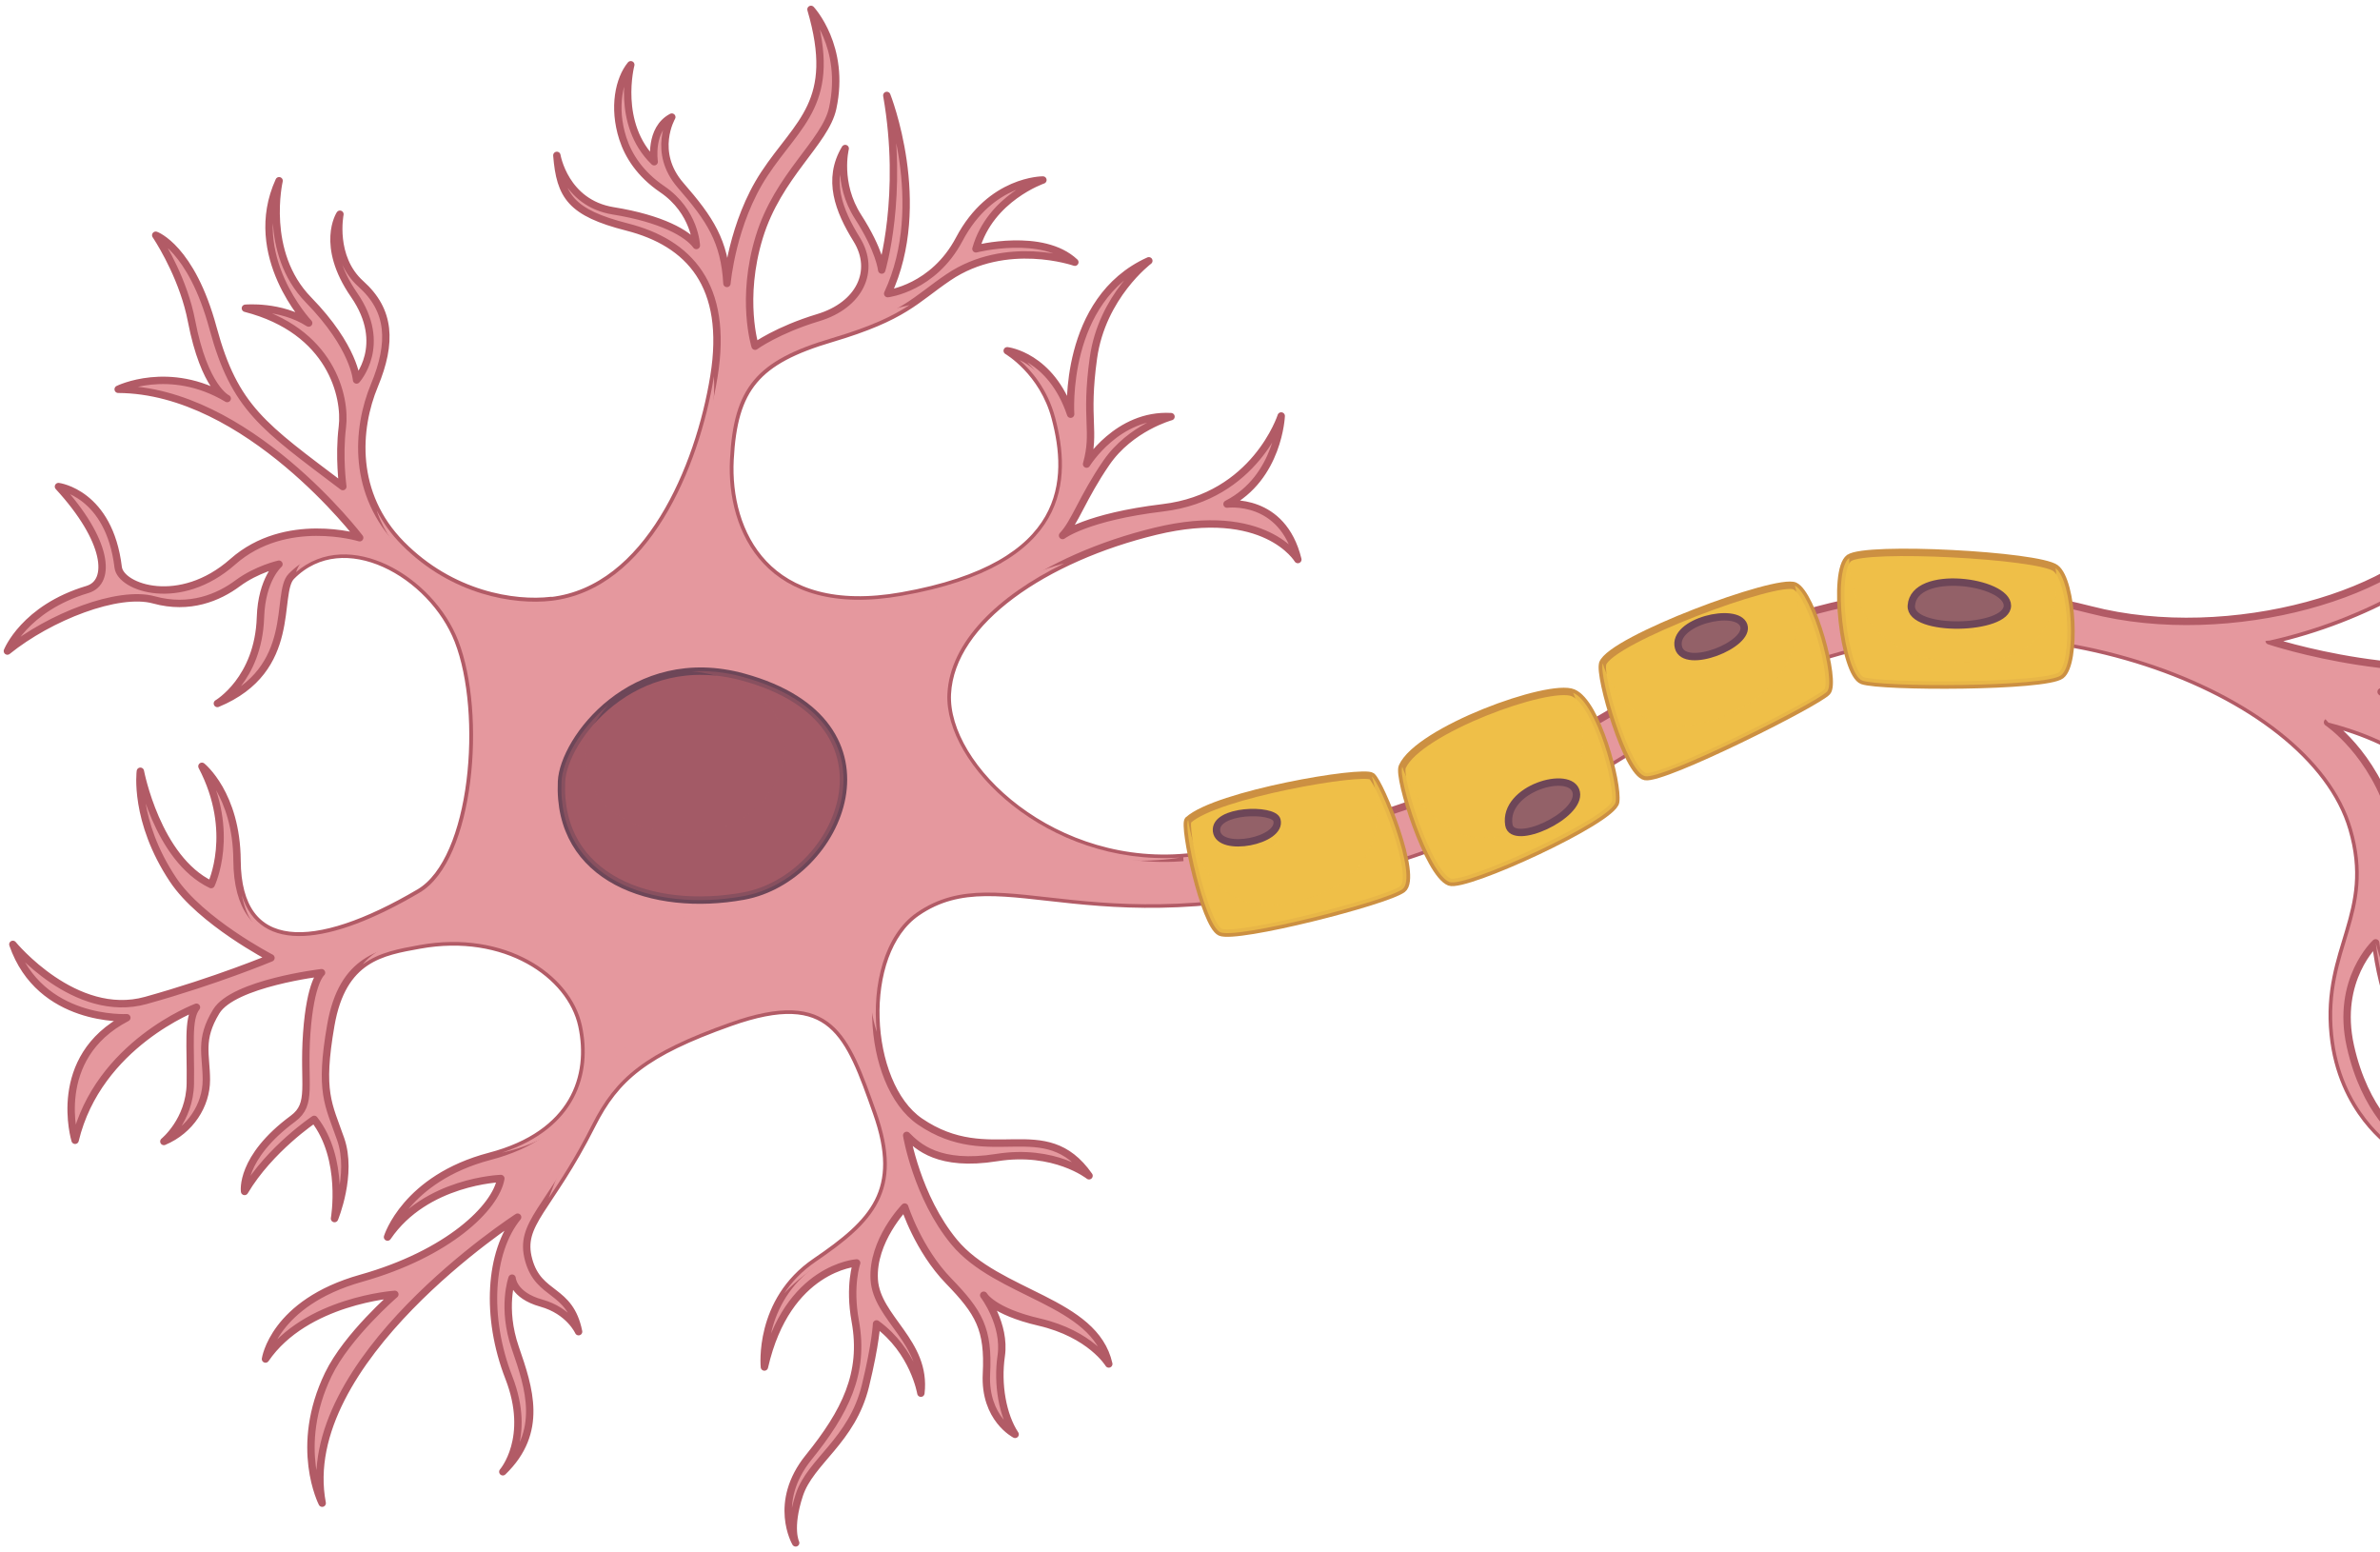 <svg xmlns="http://www.w3.org/2000/svg" width="322" height="210" viewBox="0 0 322 210" fill="none"><path d="M74.59 81.26C87.69 79.73 94.59 63.23 96.59 50.91C98.59 38.59 93.23 32.85 84.84 30.71C77.22 28.77 75.78 26.52 75.34 21.02C75.34 21.02 76.4 27.46 82.96 28.52C89.52 29.58 93.02 31.58 94.21 33.21C94.21 33.21 94.06 28.63 89.59 25.59C86.59 23.55 85.01 21.05 84.26 18.72C82.91 14.52 83.76 10.68 85.34 8.76C85.34 8.76 83.22 16.76 88.51 21.88C88.51 21.88 87.8 17.46 90.89 15.84C90.89 15.84 88.14 20.55 92.1 25.09C96.06 29.63 98.04 32.65 98.35 38.34C98.35 38.34 99.04 30.16 103.41 23.53C108.03 16.52 113.41 13.84 109.72 1.27C109.72 1.27 114.46 6.32 112.66 14.64C111.66 19.26 105.28 23.7 102.72 32.08C100.16 40.46 102.16 46.83 102.16 46.83C102.16 46.83 105.16 44.64 110.72 42.96C116.28 41.28 118.54 36.66 115.91 32.4C113.47 28.46 111.85 24.28 114.35 20.09C114.35 20.09 113.16 24.78 116.1 29.34C119.04 33.9 119.29 36.53 119.29 36.53C119.29 36.53 122.35 26.41 119.98 12.91C119.98 12.91 125.79 27.53 120.1 39.72C120.1 39.72 126.28 39 129.79 32.35C134.04 24.29 141.1 24.35 141.1 24.35C141.1 24.35 133.98 26.79 132.04 33.66C132.04 33.66 141.04 31.35 145.42 35.47C145.42 35.47 136.15 32.22 128.32 37.51C123.8 40.56 122.42 42.84 112.48 45.79C102.36 48.79 99.27 52.44 98.77 62.19C98.27 71.94 103.69 83.85 122.02 80.61C145.1 76.53 144.92 64.69 142.77 56.53C141.12 50.26 136.27 47.45 136.27 47.45C136.27 47.45 142.19 48.12 144.85 56.03C144.85 56.03 143.77 40.53 155.43 35.28C155.43 35.28 149.1 40.03 147.93 48.45C146.76 56.87 148.26 58.28 147.01 62.78C147.01 62.78 151.18 55.95 158.43 56.36C158.43 56.36 152.95 57.85 149.68 62.61C146.47 67.28 145.43 70.69 143.76 72.44C143.76 72.44 146.99 69.93 157.34 68.69C169.84 67.19 173.34 56.27 173.34 56.27C173.34 56.27 173.01 64.6 166.01 68.19C166.01 68.19 173.51 67.19 175.59 75.69C175.59 75.69 171.17 68.27 156.34 71.86C141.51 75.45 128.67 83.94 128.17 93.86C127.67 103.78 142.67 118.11 161.42 115.86C180.17 113.61 205.09 105.36 223.96 92.61C242.83 79.86 263.96 77.61 282.84 82.49C301.72 87.37 325.92 80.19 331.46 70.12C334.21 65.12 333.13 55.2 332.46 52.87C332.29 52.29 330.42 52.37 330.25 49.45C330.08 46.53 332.83 45.03 335.5 46.03C338.17 47.03 337.92 50.93 335.21 52.36C334.63 52.67 335.17 55.36 335.46 59.78C335.75 64.2 335.75 66.11 337.04 66.36C338.33 66.61 342.37 64.36 345.46 59.4C348.55 54.44 348.26 47.7 351.92 42.44C355.46 37.36 360.77 36.71 360.77 36.71C361.11 36.65 361.07 34.84 362.63 34.04C364.19 33.25 366.22 34.49 366.71 36.21C367.21 37.96 366.56 39.75 364.83 40.06C363.1 40.37 361.68 39.23 361.24 38.67C360.89 38.23 356.33 39.29 353.33 44.23C350.33 49.17 349.64 58.23 349.64 58.23C349.64 58.23 355.33 52.11 362.52 49.98C369.71 47.85 375.71 49.48 376.4 49.23C377.09 48.98 378.46 46.98 380.9 48.04C383.34 49.1 382.71 52.85 380.21 53.66C377.71 54.47 376.4 51.91 376.21 51.47C376.02 51.03 368.09 49.43 360.92 53.18C348 59.93 333.98 80.67 307 86.68C307 86.68 327.08 93.43 343.67 88.68C360.25 83.93 365.21 70.18 365.84 62.43C365.9 61.66 363.94 61.2 363.72 58.68C363.47 55.84 367.07 54.83 369.03 56.72C370.72 58.34 369.42 61.08 368.59 61.84C368.22 62.18 368.38 71.38 363.42 76.63C363.42 76.63 367.55 73.17 376.59 71.13C386.01 69 387.51 69.63 388.17 69.09C388.83 68.55 390.42 66.34 392.29 67.34C394.16 68.34 393.71 70.97 391.83 72.38C389.95 73.79 388.79 72.17 388.37 71.34C387.95 70.51 372.07 73.36 363.29 79.21C357.67 82.96 355.71 86.33 355.71 86.33C355.71 86.33 363.95 85.27 372.33 86.77C381.08 88.33 384.14 91.33 384.83 91.64C385.52 91.95 387.58 91.2 388.71 93.08C389.84 94.96 388.58 97.17 386.04 96.95C383.54 96.74 384.21 94.03 383.79 93.37C383.37 92.71 376.64 88.08 358.71 89.83C340.78 91.58 331.02 95.45 322.15 93.58C322.15 93.58 326.88 97.24 335.15 99.02C344.77 101.08 354.35 99.02 362.03 106.71C362.53 107.21 363.88 105.48 366.15 106.09C368.05 106.59 369.03 108.53 367.21 110.71C365.39 112.89 362.14 111.96 361.5 109.5C361.25 108.54 357.58 104.77 349.77 103.9C341.96 103.03 331.21 102.15 326.15 99.09C326.15 99.09 328.04 100.79 330.84 102.65C334.59 105.15 336.34 108.46 338.46 115.09C340.39 121.12 345.17 127.22 347.77 127.65C348.89 127.84 350.15 127.15 351.15 128.65C352.15 130.15 351.53 132.02 349.96 132.77C348.39 133.52 346.27 133.33 345.65 131.4C345.03 129.47 345.77 129.03 345.21 128.4C344.65 127.77 339.32 124.97 336.65 116.47C333.27 105.71 324.77 100.21 314.9 97.71C314.9 97.71 321.09 101.83 323.71 110.9C326.33 119.97 323.33 124.34 326.5 131.75C329.67 139.17 338.58 135.83 343.42 141.33C343.42 141.33 345.59 139.64 347.52 141.7C349.45 143.76 348.27 147.2 345.27 147.07C342.27 146.94 342.09 143.68 342.58 142.32C342.58 142.32 340.75 140.11 336.29 140.2C331.83 140.28 328.79 138.66 328.79 138.66C328.79 138.66 330.04 143.12 334.62 145.33C339.05 147.47 339.54 151.66 339.54 151.66C339.54 151.66 341.79 151.2 342.63 153.34C343.7 156.05 339.84 157.78 337.87 155.91C336.2 154.33 337.62 152.29 337.62 152.29C337.62 152.29 336.74 149.25 331.34 146.37C324.62 142.79 322.22 134.1 321.41 127.54C321.41 127.54 315.99 132.5 317.99 141.5C319.99 150.5 324.82 153.92 324.82 153.92C324.82 153.92 326.9 153.42 328.24 155.17C329.58 156.92 328.36 159.17 325.91 159.04C323.45 158.92 323.25 156.42 323.79 154.96C323.79 154.96 316.71 150.37 315.67 139.92C314.5 128.25 321.6 123.67 318.21 112.09C312.59 92.84 274.04 79.01 244.89 89.42C219.58 98.46 219.45 106.89 185.42 117.42C148.25 128.92 135.7 115.41 124.05 123.43C116.09 128.92 117.09 146.66 124.46 151.71C133.96 158.21 141.34 150.5 147.34 159.05C147.34 159.05 142.67 155.34 134.84 156.59C127.01 157.84 124.17 155.09 122.67 153.59C122.67 153.59 124.05 161.91 129.09 168.01C135.01 175.18 148.09 175.93 150.01 184.51C150.01 184.51 147.57 180.46 140.59 178.84C134.26 177.37 133.09 175.21 133.09 175.21C133.09 175.21 136.08 179.13 135.46 183.41C134.9 187.28 135.65 191.47 137.34 194.03C137.34 194.03 133.15 191.91 133.46 185.84C133.77 179.77 132.46 177.53 128.34 173.28C124.22 169.03 122.4 163.28 122.4 163.28C122.4 163.28 117.96 167.84 118.28 173.09C118.6 178.34 125.4 181.53 124.59 188.46C124.59 188.46 123.65 182.77 118.59 179.09C118.59 179.09 118.5 181.66 117.09 187.46C115.28 194.9 109.65 197.65 108.15 202.21C106.65 206.77 107.65 208.71 107.65 208.71C107.65 208.71 104.46 203.27 109.4 197.15C114.34 191.03 117 185.78 115.71 178.71C114.83 173.9 115.9 170.84 115.9 170.84C115.9 170.84 106.5 171.42 103.42 184.92C103.42 184.92 102.5 176 110.34 170.67C118.17 165.34 122.34 161.09 118.59 150.5C114.84 139.91 112.61 133.41 98.76 138.33C87.26 142.41 83.31 145.77 80.09 152.16C74.26 163.74 70.15 165.45 71.53 170.45C72.91 175.45 77.09 174.2 78.28 180.14C78.28 180.14 77.03 177.33 73.22 176.27C69.41 175.21 69.28 172.9 69.28 172.9C69.28 172.9 67.84 176.9 69.72 182.34C71.6 187.78 73.6 193.71 68.03 199.09C68.03 199.09 72.03 194.53 68.84 186.34C65.65 178.15 66.22 169.34 70.03 164.65C70.03 164.65 39.93 184.09 43.59 203.34C43.59 203.34 39.67 195.76 44.42 185.92C46.95 180.68 53.42 175.09 53.42 175.09C53.42 175.09 41.34 175.92 35.92 183.84C35.92 183.84 37 176.26 48.84 172.92C60.67 169.59 67.09 163.34 67.76 159.42C67.76 159.42 57.59 159.75 52.43 167.34C52.43 167.34 54.85 159.42 66.26 156.42C77.68 153.42 80.22 145.59 78.72 138.71C77.22 131.83 68.36 125.74 56.76 127.84C51.68 128.76 46.34 129.59 44.76 138.67C43.18 147.75 44.43 149.34 46.09 154.09C47.75 158.84 45.26 164.84 45.26 164.84C45.26 164.84 46.68 156.76 42.51 151.42C42.51 151.42 36.51 155.42 33.09 161.17C33.09 161.17 32.42 156.65 39.64 151.32C42.34 149.33 41 146.75 41.5 139.75C42 132.75 43.5 131.58 43.5 131.58C43.5 131.58 31.58 133 29.25 136.83C26.92 140.66 27.92 142.66 27.92 146.08C27.92 149.5 25.75 152.91 22.17 154.41C22.17 154.41 25.67 151.58 25.75 146.58C25.83 141.58 25.33 137.83 26.58 136.25C26.58 136.25 13.29 141.22 10.16 154.25C10.16 154.25 6.74 143.08 17.16 137.67C17.16 137.67 5.41 138.34 1.74 127.75C1.74 127.75 10.16 138 19.74 135.33C29.32 132.66 36.66 129.58 36.66 129.58C36.66 129.58 27.19 124.67 23.41 119C18.08 111 18.99 104.33 18.99 104.33C18.99 104.33 21.24 116.16 28.57 119.66C28.57 119.66 31.99 112.58 27.32 103.66C27.32 103.66 32.01 107.39 32.07 116.41C32.15 129.24 42.53 129.11 56.74 120.74C64.24 116.32 65.8 96.45 61.99 86.66C58.49 77.66 46.5 70.8 39.42 77.96C37.16 80.24 40.49 90.58 29.41 95.16C29.41 95.16 34.97 91.92 35.24 83.49C35.41 78.32 37.74 76.32 37.74 76.32C37.74 76.32 34.74 76.99 32.16 78.9C29.58 80.82 25.66 82.48 20.83 81.15C16 79.82 6.73 83.44 1 88.07C1 88.07 3.27 82.3 11.83 79.74C15.16 78.74 14.58 73.07 7.91 65.82C7.91 65.82 14.78 66.68 15.99 76.74C16.32 79.49 24.32 82.32 31.49 75.99C38.66 69.66 48.66 72.74 48.66 72.74C48.66 72.74 33.49 52.74 15.99 52.66C15.99 52.66 22.91 49.24 30.74 53.91C30.74 53.91 27.66 52.51 25.91 43.41C24.87 38 22.02 33.3 21.26 32.11C21.14 31.92 21.07 31.82 21.07 31.82C21.07 31.82 25.88 33.51 28.82 44.38C31.76 55.25 35.63 57.69 46.38 65.82C46.38 65.82 45.82 61.82 46.32 57.76C46.82 53.7 44.82 44.7 33.2 41.7C33.2 41.7 37.95 41.26 41.76 43.7C41.76 43.7 33.14 34.58 37.76 24.45C37.76 24.45 35.49 34.16 41.74 40.57C47.99 46.98 48.24 51.4 48.24 51.4C48.24 51.4 52.57 46.65 47.91 39.9C43.24 33.15 45.99 28.98 45.99 28.98C45.99 28.98 44.82 34.81 48.82 38.4C52.82 41.98 53.07 46.31 50.65 52.15C48.23 57.98 47.57 66.82 54.32 73.65C61.07 80.48 69.57 81.82 74.57 81.23L74.59 81.26Z" fill="#E5989E" stroke="#B25B66" stroke-linecap="round" stroke-linejoin="round"></path><g style="mix-blend-mode:multiply"><path d="M349.59 132.12C348.27 132.62 347.06 131.6 346.47 130.57C345.86 129.52 346.84 128.54 345.81 127.66C342.72 125.01 341.09 123.63 339.51 120.59C338.03 117.73 337.27 114.68 336.08 111.71C335.51 110.27 334.79 108.88 333.91 107.61C332.59 105.7 330.87 104.23 328.99 102.89C326.88 101.39 324.97 99.78 322.59 98.72C320.96 98 319.39 97 317.61 96.69C316.84 96.56 315.58 96.31 314.81 96.62C314.29 96.84 314.55 97.29 315.03 97.75C324.86 100.26 333.31 105.76 336.67 116.48C339.34 124.98 344.67 127.79 345.23 128.41C345.79 129.03 345.04 129.47 345.67 131.41C346.3 133.35 348.42 133.53 349.98 132.78C350.9 132.34 351.48 131.5 351.61 130.59C351.14 131.25 350.41 131.82 349.6 132.12H349.59Z" fill="#E5989E"></path></g><g style="mix-blend-mode:multiply"><path d="M391.82 71.32C390.75 72 389.08 71.38 389.2 69.99C389.2 69.89 389.23 69.79 389.24 69.7C388.64 69.84 388.05 70.04 387.54 70.12C385.3 70.48 382.92 70.51 380.72 71.05C377.88 71.75 375.17 72.95 372.3 73.48C370.48 74.19 368.6 74.76 366.86 75.69C366.74 75.75 366.63 75.77 366.53 75.77C365.75 76.22 365.01 76.72 364.29 77.33C364.19 77.42 364.08 77.46 363.97 77.48C363.9 77.53 363.83 77.58 363.74 77.62C363.7 77.64 363.66 77.64 363.62 77.66C363.56 77.77 363.49 77.87 363.36 77.94C362.06 78.68 360.98 79.4 359.97 80.51C359.19 81.37 358.36 82.12 357.36 82.69C355.25 85.01 353.1 86.98 349.9 88.3C345.91 89.94 341.15 91.26 336.61 91.65C332.49 92.85 327.22 92.75 323.13 92.76C321.91 92.76 322.03 93.18 322.62 93.68C331.37 95.32 341.09 91.57 358.7 89.85C376.64 88.1 383.37 92.72 383.78 93.39C384.19 94.06 383.53 96.76 386.03 96.97C386.24 96.99 386.43 96.98 386.62 96.97C385.53 96.61 384.71 95.69 385.21 94.23C384.94 93.58 384.98 92.89 385.24 92.3C382.08 90.07 374.7 88.56 372.97 88.3C367.48 87.45 361.93 87.87 356.41 87.36C355.74 87.3 355.75 86.73 356.06 86.3C355.83 86.32 355.7 86.34 355.7 86.34C355.7 86.34 357.66 82.97 363.28 79.22C372.07 73.36 387.95 70.51 388.36 71.35C388.77 72.19 389.94 73.81 391.82 72.39C392.86 71.6 393.44 70.45 393.45 69.41C393.23 70.09 392.69 70.76 391.79 71.33L391.82 71.32Z" fill="#E5989E"></path></g><g style="mix-blend-mode:multiply"><path d="M381.77 51.11C381.48 51.29 381.2 51.4 380.93 51.48C379.84 52.11 378.43 52.22 378.05 51.36C378.03 51.32 378.03 51.28 378.01 51.24C377.95 51.1 376.86 50.92 376.68 50.88C376.24 50.76 375.79 50.65 375.34 50.54C374.44 50.33 373.54 50.15 372.62 50.03C370.76 49.79 368.88 49.78 367.01 49.98C365.16 50.18 363.32 50.55 361.55 51.15C359.81 51.75 358.17 52.6 356.7 53.71C355.11 54.91 353.73 56.35 352.38 57.81C352.21 57.99 352.06 58.19 351.88 58.36C351.52 58.69 349.85 59.96 349.63 58.87C349.58 58.64 349.6 58.41 349.65 58.19C349.68 57.84 350.39 49.06 353.33 44.22C356.33 39.28 360.89 38.22 361.24 38.66C361.68 39.22 363.1 40.36 364.83 40.05C366.39 39.77 367.06 38.27 366.81 36.7C366.76 36.83 366.72 36.96 366.66 37.09C365.91 38.84 363.71 39.62 362.16 38.41C359.66 36.46 353.46 41.1 352.37 43.1C351.08 45.48 350.43 48.07 349.55 50.61C347.92 57.1 346.68 63.68 340.21 67.21C339.8 67.43 339.41 67.55 339.04 67.58C337.61 67.91 336.19 66.86 336.12 65.49C335.72 64.52 335.65 62.69 335.46 59.76C335.17 55.34 334.63 52.65 335.21 52.34C337.92 50.91 338.17 47.01 335.5 46.01C334.28 45.55 333.04 45.62 332.07 46.11C332.76 46.12 333.49 46.33 334.19 46.8C336.12 48.09 335.55 50.19 333.98 51.29C333.81 51.65 333.55 52 333.29 52.29C333.29 52.38 333.3 52.48 333.3 52.62C333.31 52.68 333.32 52.74 333.33 52.8C333.36 52.89 333.4 52.97 333.42 53.07C334.08 55.99 334.38 58.95 334.38 61.92C334.75 65.05 334.94 68.55 333.74 71.15C332.26 74.37 329.06 76.02 326.09 77.71C325.79 77.88 325.5 77.98 325.22 78.06C322.64 79.71 319.94 81.14 317.03 82.15C313.77 83.28 310.32 85.05 306.92 85.79C306.52 86.11 306.12 86.44 305.72 86.75C305.81 86.79 305.9 86.83 305.98 86.86C306.32 86.73 306.69 86.66 307.07 86.65C334.01 80.62 348.02 59.91 360.92 53.17C368.09 49.42 376.02 51.02 376.21 51.46C376.4 51.9 377.71 54.46 380.21 53.65C381.64 53.18 382.46 51.75 382.43 50.42C382.28 50.71 382.01 50.96 381.76 51.11H381.77Z" fill="#E5989E"></path></g><g style="mix-blend-mode:multiply"><path d="M116.22 167.84C119.47 165.59 121.72 160.22 120.97 154.09C120.22 147.96 117.09 140.22 113.59 136.09C110.09 131.96 100.97 134.97 94.21 136.84C87.45 138.71 82.46 142.34 80.09 147.71C77.72 153.08 74.23 162.07 74.23 162.07C75.76 159.77 77.79 156.74 80.09 152.17C83.31 145.78 87.26 142.42 98.76 138.34C112.61 133.42 114.84 139.92 118.59 150.51C122.34 161.1 118.17 165.34 110.34 170.68C108.47 171.96 107.1 173.44 106.1 174.95C109.56 171.22 114.15 169.28 116.22 167.84Z" fill="#E5989E"></path></g><g style="mix-blend-mode:multiply"><path d="M43.51 127.68C49.18 127.43 58.26 122.68 62.59 118.26C66.92 113.84 68.01 103.1 65.34 90.78C62.67 78.47 53.59 75.09 47.42 74.01C41.25 72.93 40.06 77.39 40.06 77.39C47.21 71.22 58.6 77.94 62 86.68C65.81 96.48 64.25 116.35 56.75 120.76C44.56 127.94 35.21 129.05 32.73 121.13C33.88 127.08 37.83 127.93 43.5 127.68H43.51Z" fill="#E5989E"></path></g><g style="mix-blend-mode:multiply"><path d="M80.59 139.72C80.21 135.47 78.71 127.6 65.84 126.22C52.96 124.85 49.09 130.45 49.09 130.45C51.32 128.8 54.07 128.33 56.76 127.84C68.36 125.75 77.22 131.84 78.72 138.71C80.14 145.24 77.91 152.62 67.91 155.92C80.23 153.27 80.96 143.96 80.59 139.71V139.72Z" fill="#E5989E"></path></g><g style="mix-blend-mode:multiply"><path d="M96.84 60.22C94.96 70.22 97.72 79.47 110.72 82.47C123.72 85.47 134.97 79.47 138.72 75.97C142.47 72.47 145.73 67.84 144.84 60.85C144.18 55.66 142.15 50.74 137.93 48.7C139.49 50.08 141.74 52.64 142.76 56.51C144.91 64.68 145.09 76.51 122.01 80.59C103.68 83.83 98.26 71.92 98.76 62.17C99.26 52.42 102.34 48.77 112.47 45.77C117.94 44.15 120.82 42.73 123.05 41.27C122.99 41.28 117.3 42.59 110.59 44.71C103.84 46.83 98.71 50.21 96.84 60.21V60.22Z" fill="#E5989E"></path></g><g style="mix-blend-mode:multiply"><path d="M326.87 158.39C325.29 158.12 324.34 156.44 325.12 154.83C323.78 153.54 322.02 152.52 320.74 150.6C319.86 149.27 318.86 147.57 318.21 145.81C317.12 144.09 317.11 141.75 316.77 139.79C316.74 139.63 316.75 139.47 316.77 139.32C316.59 137.61 316.77 135.86 317.16 134.05C317.29 133.45 317.46 132.87 317.65 132.3C318.16 129.58 319.11 126.92 320.1 124.25C320.16 124.09 320.24 123.95 320.34 123.82C320.78 121.42 321.14 119.01 321.27 116.54C321.04 114.38 320.62 112.25 320.02 110.19C318.89 107.48 317.48 104.89 315.72 102.53C312.84 98.68 309.1 95.31 304.82 93.1C300.29 90.76 295.3 89.35 290.42 87.92C287.1 86.94 283.75 86.09 280.46 85C278.66 84.4 278.35 82.86 278.87 81.57C269.68 79.72 260.04 79.56 250.45 81.46C251.16 83.06 249.95 85.55 247.57 85.55C245.54 85.55 244.82 84.13 245.06 82.75C237.87 84.78 230.77 88 223.96 92.6C222.61 93.51 221.22 94.4 219.81 95.26C221.02 96.78 219.81 99.8 217.2 99.8C215.78 99.8 215 99.1 214.74 98.21C207.42 102.25 199.59 105.71 191.77 108.47C193.04 109.97 191.84 113.05 189.2 113.05C187.13 113.05 186.42 111.57 186.71 110.16C177.81 112.99 169.09 114.93 161.42 115.85C160.97 115.9 160.53 115.94 160.09 115.97C160.46 118.77 158.21 120.33 151.46 119.97C141.96 119.47 125.84 114.97 120.64 122.97C115.45 130.97 118.62 139.56 118.62 139.57C117.98 133.26 119.64 126.48 124.04 123.45C135.69 115.43 148.24 128.94 185.41 117.44C219.44 106.91 219.58 98.48 244.88 89.44C274.03 79.03 312.57 92.86 318.2 112.11C321.59 123.7 314.49 128.28 315.66 139.94C316.7 150.39 323.78 154.98 323.78 154.98C323.25 156.44 323.45 158.94 325.9 159.06C326.28 159.08 326.63 159.04 326.95 158.95C326.92 158.79 326.88 158.6 326.84 158.4L326.87 158.39Z" fill="#E5989E"></path></g><g style="mix-blend-mode:multiply"><path d="M126.34 89.72C121.46 100.34 132.84 111.59 142.22 114.59C151.6 117.59 159.6 116.01 159.6 116.01C141.72 117.15 127.7 103.43 128.18 93.84C128.53 86.86 135 80.58 143.97 76.22C143.97 76.22 131.22 79.09 126.34 89.71V89.72Z" fill="#E5989E"></path></g><g style="mix-blend-mode:multiply"><path d="M75.97 107.25C75.35 121.28 89.09 126.12 102.18 123.75C116.15 121.22 126.01 98.77 102.18 92.22C86.21 87.83 76.23 101.27 75.97 107.26V107.25Z" fill="#E5989E"></path></g><path d="M75.97 105.72C75.38 118.9 88.29 123.45 100.59 121.22C113.71 118.85 122.97 97.75 100.59 91.6C85.59 87.48 76.21 100.1 75.97 105.72Z" fill="#A35A66" stroke="#6D4658" stroke-miterlimit="10"></path><g style="mix-blend-mode:multiply" opacity="0.5"><path d="M100.59 91.59C98.09 90.9 95.76 90.69 93.59 90.82C94.56 90.89 95.57 91.06 96.62 91.35C112.4 95.69 105.87 110.56 96.62 112.24C87.95 113.81 78.84 110.61 79.26 101.31C79.33 99.75 80.39 97.44 82.3 95.37C78.34 98.67 76.09 103.01 75.97 105.72C75.38 118.9 88.29 123.45 100.59 121.22C113.71 118.85 122.97 97.75 100.59 91.6V91.59Z" fill="#A35A66"></path></g><path d="M160.76 110.93C160.01 111.61 162.93 125.1 165.09 126.1C167.25 127.1 187.59 121.93 189.76 120.27C191.93 118.6 186.76 105.92 185.59 105.01C184.42 104.1 164.59 107.44 160.76 110.94V110.93Z" fill="#EFBF48" stroke="#CC9042" stroke-linecap="round" stroke-linejoin="round"></path><path d="M189.72 103.72C189.06 105.2 193.22 118.22 196.11 119.32C198.26 120.14 218.22 110.97 218.59 108.47C218.96 105.97 216.09 95.1 212.84 93.72C209.59 92.34 191.9 98.8 189.72 103.72Z" fill="#EFBF48" stroke="#CC9042" stroke-linecap="round" stroke-linejoin="round"></path><path d="M216.84 89.77C216.27 91.42 220.09 104.58 222.59 105.05C225.09 105.52 245.97 95.02 247.21 93.58C248.46 92.14 245.21 80.39 242.83 79.27C240.45 78.15 217.95 86.52 216.83 89.77H216.84Z" fill="#EFBF48" stroke="#CC9042" stroke-linecap="round" stroke-linejoin="round"></path><path d="M250.19 75.47C247.82 77.18 249.47 91.16 251.97 92.07C254.47 92.97 276.72 92.97 278.85 91.35C280.98 89.73 280.47 78.6 278.1 76.85C275.73 75.1 252.44 73.85 250.19 75.48V75.47Z" fill="#EFBF48" stroke="#CC9042" stroke-linecap="round" stroke-linejoin="round"></path><g style="mix-blend-mode:multiply" opacity="0.8"><path d="M185.59 105C185.59 105 190.24 117.78 176.26 121.76C162.28 125.74 160.76 110.93 160.76 110.93C160.01 111.61 162.93 125.1 165.09 126.1C167.25 127.1 187.59 121.93 189.76 120.27C191.93 118.6 186.76 105.92 185.59 105.01V105Z" fill="#EFBF48"></path></g><g style="mix-blend-mode:multiply" opacity="0.8"><path d="M212.84 93.72C212.84 93.72 218.47 106.22 206.34 111.96C194.21 117.7 189.72 103.72 189.72 103.72C189.06 105.2 193.22 118.22 196.11 119.32C198.26 120.14 218.22 110.97 218.59 108.47C218.96 105.97 216.09 95.1 212.84 93.72Z" fill="#EFBF48"></path></g><g style="mix-blend-mode:multiply" opacity="0.8"><path d="M242.84 79.22C242.84 79.22 246.46 91.47 233.34 96.84C220.22 102.21 216.84 89.72 216.84 89.72C216.27 91.37 220.09 104.53 222.59 105C225.09 105.47 245.97 94.97 247.21 93.53C248.45 92.09 245.21 80.34 242.83 79.22H242.84Z" fill="#EFBF48"></path></g><g style="mix-blend-mode:multiply" opacity="0.8"><path d="M265.09 89.59C249.59 88.97 250.19 75.47 250.19 75.47C247.82 77.18 249.47 91.16 251.97 92.07C254.47 92.97 276.72 92.97 278.85 91.35C280.98 89.73 280.47 78.6 278.1 76.85C278.1 76.85 280.6 90.22 265.1 89.6L265.09 89.59Z" fill="#EFBF48"></path></g><g style="mix-blend-mode:multiply" opacity="0.8"><path d="M164.58 113.95C164.96 116.94 174.23 115.26 173.42 112.45C172.95 110.84 164.2 111.01 164.58 113.95Z" fill="#EFBF48"></path></g><path d="M164.59 112.43C164.95 115.42 173.51 113.74 172.76 110.93C172.33 109.32 164.24 109.49 164.59 112.43Z" fill="#936168" stroke="#6D4658" stroke-miterlimit="10"></path><g style="mix-blend-mode:multiply" opacity="0.8"><path d="M204.72 112.99C205.22 115.99 214.51 111.74 213.84 108.57C213.17 105.4 203.9 108.06 204.72 112.99Z" fill="#EFBF48"></path></g><path d="M204.14 111.59C204.64 114.59 213.93 110.34 213.26 107.17C212.59 104 203.32 106.66 204.14 111.59Z" fill="#936168" stroke="#6D4658" stroke-miterlimit="10"></path><g style="mix-blend-mode:multiply" opacity="0.8"><path d="M227.72 88.68C228.54 91.82 237.47 88.26 236.55 85.68C235.63 83.1 226.8 85.18 227.72 88.68Z" fill="#EFBF48"></path></g><path d="M227.09 87.59C227.91 90.73 236.84 87.17 235.92 84.59C235 82.01 226.17 84.09 227.09 87.59Z" fill="#936168" stroke="#6D4658" stroke-miterlimit="10"></path><g style="mix-blend-mode:multiply" opacity="0.8"><path d="M258.12 83.28C257.88 86.94 271.12 86.61 271.12 83.28C271.12 79.95 258.45 78.2 258.12 83.28Z" fill="#EFBF48"></path></g><path d="M258.59 81.93C258.35 85.59 271.59 85.26 271.59 81.93C271.59 78.6 258.92 76.85 258.59 81.93Z" fill="#936168" stroke="#6D4658" stroke-miterlimit="10"></path><g style="mix-blend-mode:multiply"><path d="M340.93 155.3C338.47 155.55 338.35 153.72 338.47 152.26C338.84 148 332.45 147 327.97 141.59C323.49 136.18 321.43 127.55 321.43 127.55C322.24 134.11 324.64 142.8 331.36 146.38C336.76 149.26 337.64 152.3 337.64 152.3C337.64 152.3 336.22 154.34 337.89 155.92C339.64 157.59 342.9 156.39 342.82 154.19C342.43 154.76 341.83 155.2 340.93 155.3Z" fill="#E5989E"></path></g><g style="mix-blend-mode:multiply"><path d="M72.09 82.47C89.47 82.84 97.21 62.15 96.59 50.92C94.59 63.24 87.69 79.74 74.59 81.27C69.59 81.85 61.09 80.52 54.34 73.69C52.9 72.24 51.82 70.69 51 69.11H50.98C50.98 69.11 54.71 82.11 72.08 82.48L72.09 82.47Z" fill="#E5989E"></path></g></svg>